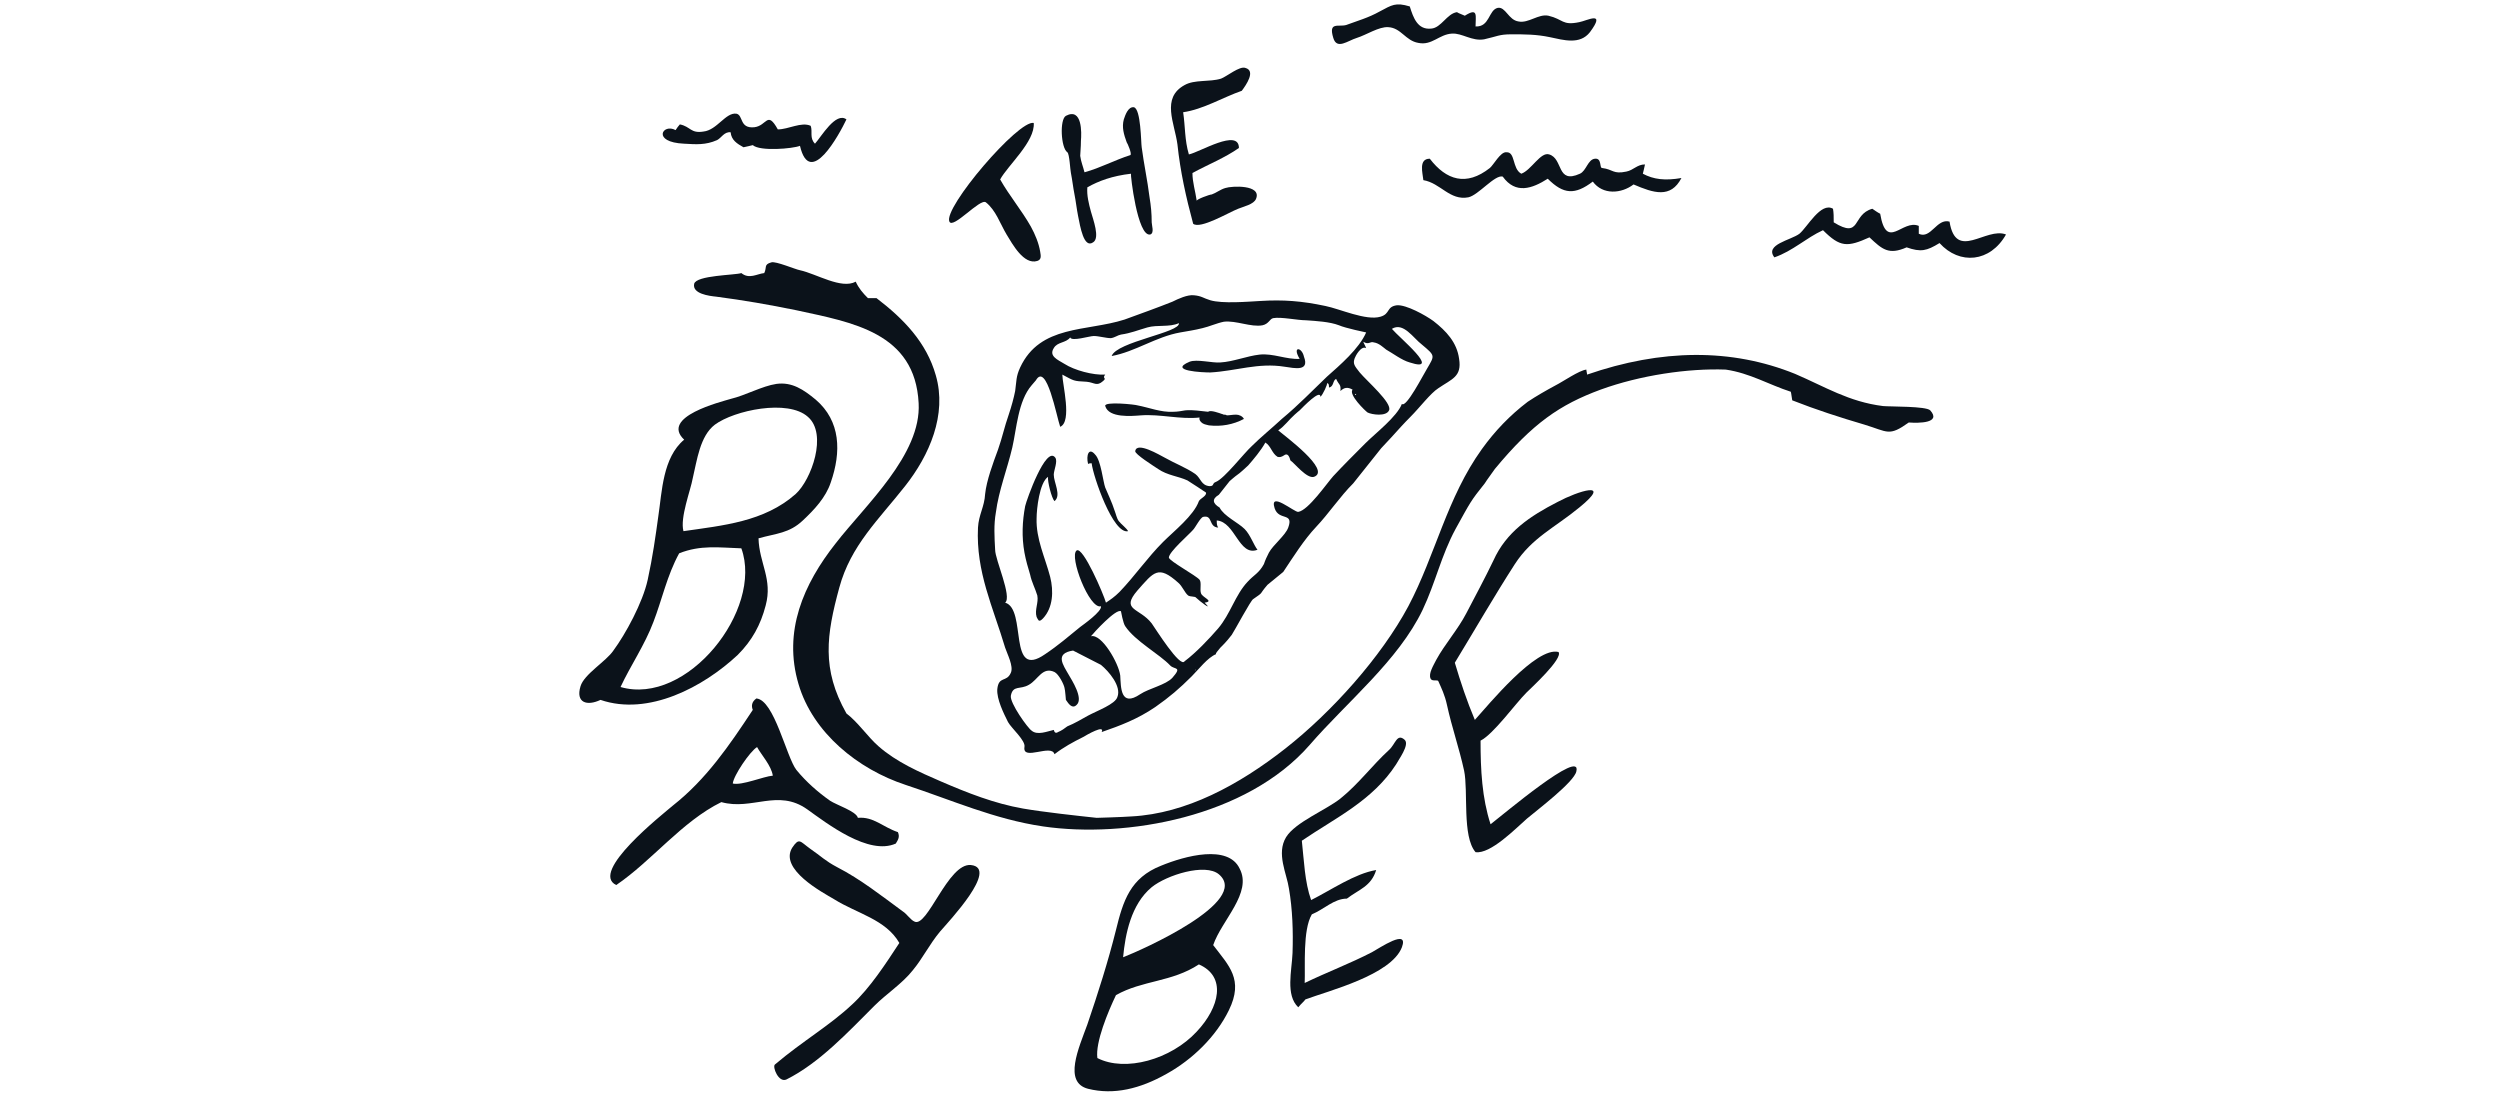 <?xml version="1.0" encoding="utf-8"?>
<!-- Generator: Adobe Illustrator 28.0.0, SVG Export Plug-In . SVG Version: 6.00 Build 0)  -->
<svg version="1.1" id="Layer_1" xmlns="http://www.w3.org/2000/svg" xmlns:xlink="http://www.w3.org/1999/xlink" x="0px" y="0px"
	 viewBox="0 0 349.7 153" style="enable-background:new 0 0 349.7 153;" xml:space="preserve">
<style type="text/css">
	.st0{fill:#0B121A;}
</style>
<g>
	<path class="st0" d="M270,57.4c-0.6-0.6-5.5-0.5-6.6-0.6c-4.8-0.6-8.1-2.7-12.3-4.5c-8.9-3.6-18.7-3.5-29.1,0.1
		c0-0.2-0.1-0.5-0.1-0.7c-1,0.1-3.3,1.7-4.3,2.2c-1.3,0.7-2.7,1.5-3.9,2.3c-2.5,1.9-4.6,4.1-6.4,6.6c-4.9,6.8-6.5,14.8-10.3,22
		c-3.8,7.1-10.7,14.8-17.2,19.9s-13.9,9.1-21.5,9.5c-1.3,0.1-4.9,0.2-4.9,0.2c-2.8-0.3-7.4-0.8-10.3-1.3c-4-0.7-7.8-2.2-11.5-3.8
		c-3-1.3-6.2-2.7-8.7-4.9c-1.5-1.3-2.9-3.4-4.5-4.6c-3.5-6.2-2.8-11-1-17.6c1.6-5.9,5.5-9.5,9.2-14.2c3.4-4.3,5.9-10,4.3-15.5
		c-1.3-4.6-4.5-7.9-8.3-10.8c-0.4,0-0.9,0-1.2,0c-0.7-0.7-1.3-1.4-1.7-2.3c-2,1.1-5.5-1.1-7.8-1.6c-0.6-0.1-3.4-1.3-4-1.1
		c-1.1,0.3-0.6,0.7-1,1.5c-1,0.1-2.1,0.9-3.2,0c-0.9,0.3-6.3,0.3-6.6,1.5c-0.3,1.4,2.1,1.7,3.1,1.8c3.8,0.5,7.3,1.1,11.2,1.9
		c7.8,1.7,16.6,3.1,17.1,13c0.4,7.2-7.5,14.3-11.6,19.6c-4.5,5.7-7.4,12.3-5.2,19.7c2,6.8,8.3,11.9,15,14.1
		c6.4,2.1,12.4,4.8,19.2,5.8c11.6,1.7,28.5-1.3,37.3-11.4c5.2-6,12.4-11.8,15.8-18.9c1.8-3.8,2.6-7.6,4.6-11.3
		c2.1-3.8,2.1-3.9,4.1-6.4c0.3-0.5,1-1.4,1.4-2c5.3-6.4,9.1-9,14.8-11.1c5.5-2,12.2-3,17.5-2.8c3.4,0.5,6,2.1,9.1,3.1
		c0.1,0.4,0.1,0.7,0.2,1.2c3.3,1.3,6.7,2.4,10.1,3.4c3.3,1,3.4,1.7,6.2-0.3C268.4,59.2,271.6,59.2,270,57.4z"/>
	<path class="st0" d="M84,97.9c-1.9,0.9-3.5,0.4-2.8-1.9c0.5-1.7,3.6-3.5,4.6-5c1.7-2.3,4.1-6.7,4.8-9.9c0.7-3.2,1.1-6.1,1.5-9
		c0.5-3.3,0.6-8.1,3.6-10.6c-3.4-3.2,5.2-5.3,6.5-5.7c2.1-0.5,4.4-1.8,6.4-2.1c2.2-0.3,3.8,0.8,5.5,2.2c3.5,3,3.6,7.3,2.1,11.6
		c-0.7,2.1-2.3,3.8-3.9,5.3c-1.9,1.8-3.7,1.8-6.2,2.5c0.1,3.5,2,5.7,1,9.4c-0.7,2.7-1.9,4.9-3.9,6.9C98.4,96.1,90.7,100.2,84,97.9z
		 M95.6,74.3c5.5-0.8,11.3-1.3,15.7-5.2c2.2-2,4.5-8.4,1.7-10.8c-2.8-2.5-10.3-0.9-13,1.1c-2.1,1.6-2.5,5-3.1,7.5
		C96.6,68.6,95.1,72.4,95.6,74.3z M86.8,96.1c9.3,2.7,20-10.8,16.9-19.4c-3.1-0.1-5.7-0.5-8.7,0.7c-1.7,3.1-2.4,6.5-3.6,9.6
		C90.2,90.2,88.2,93.1,86.8,96.1z"/>
	<path class="st0" d="M169.7,132.2c2.2,2.9,4.3,4.8,2.2,9.1c-1.8,3.7-5.1,6.9-8.7,8.9c-3.7,2.1-7.4,3-11,2.1c-3.5-0.9-1.3-5.7-0.1-9
		c1.5-4.4,2.9-8.8,4-13.2c1-4.1,2-7.3,6.3-9c3.4-1.4,9.4-3,11,0.4C175.2,124.9,170.9,128.7,169.7,132.2z M153.5,148
		c3.9,2,10.3,0.2,13.9-3.7c3.2-3.4,4.2-7.7,0.3-9.4c-3.8,2.5-7.9,2.2-11.6,4.3C155,141.5,153.2,145.8,153.5,148z M157.1,133.9
		c2.6-1,17.9-7.8,13.4-11.6c-1.9-1.6-7.3,0.1-9.4,1.8C158.2,126.5,157.4,130.7,157.1,133.9z"/>
	<path class="st0" d="M208.5,115.3c1.7-1.3,12.8-10.7,12-7.4c-0.3,1.5-5.6,5.5-6.9,6.6c-1.6,1.4-5.1,5-7.2,4.7
		c-1.9-2.2-1-8.5-1.6-11.4c-0.7-3.2-1.7-6-2.4-9.2c-0.3-1.4-0.8-2.4-1.2-3.3c-0.1-0.3-0.9,0.1-1.1-0.4c-0.3-0.7,0.4-1.8,0.8-2.6
		c1.2-2.2,3-4.2,4.2-6.5c1.3-2.5,2.6-4.9,3.8-7.4c1.8-4,5.1-6.2,9-8.2c2.8-1.5,7.8-3.1,3,0.8c-3.4,2.8-6.6,4.2-9,7.9
		c-2.9,4.5-5.6,9.2-8.4,13.8c0.8,2.7,1.7,5.4,2.8,8c1.9-2.1,8.6-10.3,11.7-9.5c0.7,0.9-3.9,5.1-4.5,5.7c-1.5,1.5-4.6,5.8-6.4,6.7
		C207.1,107.7,207.3,111.6,208.5,115.3z"/>
	<path class="st0" d="M86.2,123.8c-3.8-1.8,6.5-9.9,7.9-11.1c4.7-3.7,7.9-8.4,11.2-13.4c-0.2-0.5-0.2-1.1,0.5-1.6
		c2.5,0.2,4.2,8.2,5.6,10c1.4,1.7,3,3.1,4.7,4.3c0.9,0.6,3.7,1.5,3.9,2.4c2.2-0.2,3.5,1.3,5.6,2c0.3,0.7,0,1.1-0.3,1.6
		c-3.8,1.7-9.6-2.8-12.4-4.8c-4.1-2.9-7.7,0.2-12-1C95.4,114.9,91.2,120.4,86.2,123.8z M105.9,104.5c-1,0.6-3.3,4-3.4,5.1
		c1.3,0.3,4.3-1,5.6-1.1C107.9,107.1,106.5,105.6,105.9,104.5z"/>
	<path class="st0" d="M135.8,121c-3.2-0.3-6.1,8.9-7.9,7.9c-0.5-0.2-1.1-1.1-1.6-1.4c-3-2.2-5.9-4.5-9.2-6.2
		c-1.7-0.9-2.2-1.5-3.8-2.6c-1.4-1-1.5-1.6-2.5-0.1c-1.8,3,4.2,6.2,5.9,7.2c3.2,2,7.2,2.8,9.1,6.1c-1.9,2.9-4.1,6.3-6.6,8.6
		c-3.2,3-6.9,5.1-10.8,8.4c-0.4,0.3,0.5,2.6,1.6,2.1c4.6-2.3,8.6-6.6,12.3-10.3c1.7-1.7,3.9-3.1,5.4-5c1.4-1.7,2.3-3.6,3.8-5.4
		C132.7,128.9,139.8,121.4,135.8,121z"/>
	<path class="st0" d="M182.1,117.6c0.3,2.7,0.4,5.8,1.3,8.3c2.8-1.4,6.1-3.7,9.1-4.2c-0.7,2.3-2.4,2.7-4.1,4c-1.8,0-3.2,1.5-4.9,2.2
		c-1.3,2.2-0.9,7.3-1,9.6c3.1-1.5,6.3-2.7,9.4-4.3c1.1-0.6,5.2-3.4,4.2-0.7c-1.5,3.9-10.3,6.1-13.5,7.3c-0.2,0.3-0.6,0.6-1,1.1
		c-1.8-1.7-0.9-5.1-0.8-7.6c0.1-3,0-6.1-0.5-9c-0.3-2.1-1.8-4.9-0.4-7.2c1.3-2.1,5.6-3.8,7.6-5.4c2.6-2.1,4.4-4.6,6.8-6.8
		c0.9-0.8,1.1-2.4,2.2-1.4c0.7,0.7-0.9,2.8-1.2,3.4C192,112,186.8,114.4,182.1,117.6z"/>
	<path class="st0" d="M206.4,3.7c2,0.1,1.8-2.3,3.1-2.6c1.1-0.2,1.5,1.7,2.9,1.9c1.4,0.3,2.8-1.1,4.2-0.8c2.1,0.5,1.9,1.4,4.3,0.9
		c1.1-0.2,3.8-1.7,1.5,1.4c-1.4,1.8-3.7,1.1-5.6,0.7c-1.9-0.4-3.5-0.4-5.4-0.4c-1.7,0-2,0.3-3.8,0.7c-1.7,0.3-3.1-0.9-4.5-0.8
		c-1.8,0.1-2.8,1.7-4.7,1.3c-1.8-0.3-2.4-2.1-4.2-2.2c-1.3-0.1-3.1,1.1-4.4,1.5s-2.8,1.7-3.3,0c-0.7-2.3,0.7-1.5,1.8-1.8
		c1.6-0.6,3.1-1,4.7-1.9c1.7-0.9,2.2-1.3,4.2-0.7c0.5,1.6,1.1,3.3,3,3.1c1.4-0.1,2.2-2.1,3.6-2.3c0.3,0.2,0.7,0.3,1.1,0.5
		C206.8,1,206.4,2.2,206.4,3.7c-0.1,0.1-0.2,0.1-0.2,0.1C206.3,3.7,206.4,3.7,206.4,3.7z"/>
	<path class="st0" d="M173.7,12.7c-2.6,0.9-5.4,2.6-8.2,3c0.3,2,0.2,3.9,0.8,5.9c1.5-0.3,7-3.7,7-0.9c-2,1.4-4.3,2.3-6.5,3.5
		c0,1.3,0.4,2.5,0.6,3.9c-0.1-0.2,1.8-0.9,2.1-0.9c0.6-0.2,1.2-0.7,1.9-0.9c0.9-0.3,5.1-0.5,4.3,1.5c-0.3,0.8-1.8,1.1-2.5,1.4
		c-1.3,0.5-5.3,2.9-6.3,2.1c-1-3.7-1.8-7.3-2.2-11.1c-0.4-3-2.3-6.5,1-8.3c1.4-0.8,3.5-0.4,5.1-0.9c0.8-0.3,2.6-1.8,3.4-1.5
		C175.7,9.9,174.3,11.9,173.7,12.7z"/>
	<path class="st0" d="M212.8,24.3c1.4-0.5,2.7-3.1,3.9-2.7c2,0.6,1,4.2,4.3,2.7c0.9-0.4,1.1-2,2.1-2.1s0.6,1.3,1,1.3
		c1.6,0.2,1.5,0.9,3.4,0.5c1-0.2,1.5-1,2.6-1c-0.1,0.5-0.2,0.9-0.3,1.3c1.5,0.8,3.1,1,5.4,0.6c-1.5,2.9-3.9,2.1-6.7,0.9
		c-1.7,1.3-4.3,1.5-5.7-0.4c-2.5,1.9-4.1,1.8-6.3-0.4c-2.2,1.4-4.5,2.2-6.3-0.3c-1.1-0.3-3.4,2.6-4.8,2.9c-2.6,0.5-3.9-2-6.3-2.4
		c-0.1-1-0.7-3,0.9-3c2.3,3,5.1,3.9,8.4,1.3c0.5-0.4,1.5-2.3,2.3-2.2C212,21.2,211.5,23.6,212.8,24.3z"/>
	<path class="st0" d="M268.4,31.6c0,0.5,0,0.8,0,1.1c1.7,0.8,2.5-2.2,4.3-1.7c0.9,5.6,5.1,0.7,7.9,1.8c-2.2,3.9-6.5,4.3-9.3,1.2
		c-1.8,1.1-2.6,1.3-4.6,0.6c-2.5,1.1-3.4,0.3-5.2-1.4c-3.1,1.4-4.1,1.4-6.5-1c-2.4,1.1-4.2,2.9-6.8,3.8c-1.4-1.8,2.3-2.4,3.5-3.3
		c1.1-0.9,3-4.5,4.7-3.5c0.1,0.6,0.1,1.1,0.1,1.9c3.9,2.4,2.5-1.1,5.4-1.9c0.3,0.2,0.7,0.5,1.1,0.7
		C263.9,35.2,266.1,30.6,268.4,31.6z"/>
	<path class="st0" d="M151.2,19.7c0,0.9-0.1,1.8-0.1,2.1c0.1,0.8,0.4,1.5,0.6,2.3c2.2-0.6,4.2-1.7,6.4-2.4c0.3-0.1-0.4-1.7-0.5-1.8
		c-0.4-1.1-0.7-2.1-0.4-3.2c0.2-0.6,0.6-1.8,1.4-1.7c1,0.2,1,5,1.1,5.6c0.3,2.3,0.8,4.6,1.1,7c0.2,1.2,0.3,2.3,0.3,3.5
		c0,0.4,0.4,1.5-0.2,1.7c-1.8,0.4-2.8-8.5-2.7-8.5c-2.6,0.3-4.5,1-6.1,1.9c-0.1,1.1,0.2,2.3,0.5,3.4s1.3,3.7,0.3,4.3
		c-1.3,0.9-1.8-2.2-2.1-3.7c-0.2-1-0.3-2-0.5-3s-0.3-2-0.5-3c-0.1-0.4-0.2-2.7-0.5-2.9c-0.9-0.6-1.1-4.6-0.2-5.1
		C151.4,15,151.3,18.6,151.2,19.7z"/>
	<path class="st0" d="M139.9,25.1c1.3,2.3,3,4.3,4.3,6.6c0.6,1.1,1.1,2.3,1.3,3.5c0.1,0.6,0.2,1.1-0.4,1.3c-1.9,0.6-3.5-2.4-4.3-3.7
		c-0.9-1.5-1.5-3.4-2.9-4.5c-0.8-0.6-4.6,3.8-5.1,2.7c-0.9-1.9,9.7-14.3,11.8-13.8C144.8,19.8,141,23.1,139.9,25.1z"/>
	<path class="st0" d="M111.9,20.4c-1,0.4-5.6,0.8-6.6-0.1c-0.4,0.1-0.8,0.2-1.3,0.3c-0.9-0.5-1.7-1-1.8-2.1
		c-0.9-0.1-1.3,0.8-1.9,1.1c-1.6,0.7-2.9,0.6-4.6,0.5c-4.6-0.2-3-2.9-1.2-1.9c0.2-0.3,0.4-0.6,0.6-0.8c1.5,0.3,1.5,1.3,3.3,1
		c1.9-0.2,3.1-2.7,4.6-2.5c1,0.2,0.4,2.1,2.5,1.9c1.8-0.2,1.8-2.4,3.3,0.3c1.5,0,3.3-1.1,4.6-0.5c0.3,0.8-0.2,1.7,0.6,2.5
		c0.9-1,2.9-4.5,4.4-3.4C117.4,18.8,113.3,26.4,111.9,20.4z"/>
	<g>
		<path class="st0" d="M147.5,105.5c1.3-1,2.6-1.7,4-2.4c0.5-0.3,3.1-1.8,2.6-0.7c2.6-0.9,5-1.8,7.5-3.5c2-1.4,3.4-2.6,5.1-4.3
			c1-1,2.2-2.6,3.4-3.1c-0.1-0.1,0.2-0.4,0.6-0.9l0.3-0.3c0.5-0.5,1-1.1,1.3-1.5c0.4-0.6,2.7-4.9,3-5c1.6-1.1,0.7-0.5,2-2l2.2-1.8
			c1.4-2.1,2.9-4.5,4.6-6.3c1.8-1.9,3.3-4.2,5.2-6.1l3.9-4.9c0.5-0.5,0.9-1,1.4-1.5c0.9-1,1.8-2,2.7-2.9c1.3-1.3,2.8-3.3,3.9-4
			c1.9-1.3,3.3-1.6,2.9-4.1c-0.3-2.3-1.8-3.9-3.6-5.3c-1.1-0.8-3.8-2.3-5.1-2.2c-1.5,0.2-0.9,1.2-2.3,1.6c-2,0.6-5.7-1.1-7.7-1.5
			c-3.3-0.7-5.9-0.9-9.1-0.7c-1.8,0.1-5.3,0.4-7-0.1c-1-0.3-1.2-0.6-2.3-0.7c-0.9-0.1-2.2,0.5-3,0.9c-2,0.8-4.5,1.7-6.7,2.5
			c-5.3,1.7-11.8,0.7-14.6,6.7c-0.6,1.3-0.5,1.9-0.7,3.3c-0.2,1-0.5,2.1-0.9,3.3c-0.6,1.7-0.9,3.2-1.5,4.9c-0.7,1.9-1.6,4.3-1.8,6.2
			c-0.1,1.8-0.9,2.9-1,4.7c-0.3,6.2,2.1,11.1,3.8,16.8c0.3,0.9,1.2,2.6,0.8,3.5c-0.6,1.4-1.7,0.4-1.9,2.3c-0.1,1.4,0.9,3.4,1.5,4.6
			c0.5,0.9,2.5,2.6,2.3,3.5C143,106.5,147.1,104,147.5,105.5z M167.3,93.7C167,93.9,167.2,93.6,167.3,93.7L167.3,93.7z M161.1,87.2
			c-1.7-2.2-4.4-1.8-2-4.6c2.3-2.6,2.9-3.6,5.7-1.1c0.6,0.5,0.9,1.4,1.4,1.8c0.3,0.2,1,0.1,1.1,0.3c0.5,0.5,2.5,2,1.2,0.7
			c1.4-0.2-0.3-0.7-0.5-1.3c-0.2-0.5,0.1-1.5-0.2-1.9c-0.5-0.6-4.2-2.6-4.3-3.1c0-0.8,2.8-3.2,3.4-3.9c0.3-0.3,1-1.7,1.4-1.8
			c1.4-0.3,0.7,1.4,2.1,1.5c-0.2-0.3-0.2-0.6-0.2-1c2.6,0.2,3.1,5.1,5.7,4.1c-0.5-0.6-1-2.1-1.8-2.9c-0.9-0.9-2.9-1.8-3.5-3
			c-1-0.6-1.1-1.2-0.1-1.8c0.5-0.6,1-1.3,1.5-1.9c0,0,0.8-0.7,1.1-0.9c0.2-0.1,1.3-1.1,1.5-1.3c0.7-0.8,1.8-2.1,2.4-3.2
			c0.8,0.5,0.9,1.5,1.7,2c0.3,0.1,0.6,0,0.9-0.2c0.4-0.3,0.7-0.1,0.9,0.7c0.6,0.4,2.3,2.6,3.3,2.3c2.5-0.9-4.2-5.8-5-6.5
			c0.9-0.6,1.5-1.5,2.3-2.2c0.2-0.2,0.7-0.6,0.7-0.6c0.5-0.5,2.9-3,2.9-1.9c0.3-0.2,1.1-1.9,0.9-1.9c0.3,0,0.3,0.3,0.3,0.6
			c0.7-0.1,0.5-1,1-1.2c0.4,0.9,0.7,0.7,0.6,1.7c0.5-0.5,1-0.6,1.7-0.2c-0.6,0.7,1.8,3,2.1,3.2c0.6,0.3,2.6,0.6,3-0.3
			c0.5-1-3.1-4.1-4.1-5.3c-0.7-0.9-1-1.2-0.7-2c0.1-0.3,0.9-1.8,1.6-1.4c-0.1-0.3-0.3-0.6-0.4-0.9c0.8,0.5,0.9-0.1,1.5,0.1
			c0.7,0.1,1.3,0.7,1.7,1c0.9,0.5,2.2,1.5,3.3,1.8c4.6,1.5-1.5-3.5-2.5-4.7c1.6-1,3,1.3,4.2,2.2c1.9,1.6,1.8,1.5,0.7,3.4
			c-0.5,0.8-2.9,5.5-3.5,4.9c-0.7,1.8-3.7,4.1-5.1,5.5c-1.5,1.5-3.1,3.1-4.5,4.6c-0.9,1-3.5,4.8-4.9,5c-0.5,0.1-4.1-3-3.3-0.5
			c0.6,1.8,2.7,0.5,1.9,2.7c-0.4,1.1-2.1,2.4-2.7,3.5c-0.3,0.6-0.5,1-0.7,1.6c-0.7,1.3-1.4,1.5-2.3,2.5c-1.7,1.8-2.4,4.5-4.1,6.5
			c-1.3,1.5-3.1,3.4-4.7,4.6C165.1,93.5,161.6,87.9,161.1,87.2z M189.7,55.1C189.7,55.4,189.3,55.1,189.7,55.1L189.7,55.1z
			 M154.7,84.3c-0.3-1.1-3.2-7.9-4.1-7.3c-1.1,0.8,1.8,8.3,3.4,7.8c0.2,0.7-2.5,2.6-2.9,2.9c-1.6,1.3-3.1,2.6-4.9,3.8
			c-5.3,3.7-2.5-6.3-5.6-7.2c1-0.8-1.4-6-1.4-7.4c-0.1-1.8-0.2-3.5,0.1-5.2c0.4-3.1,1.6-6.1,2.3-9.1c0.6-2.6,0.8-6.5,2.7-8.7
			l0.6-0.7c1.5-2.6,2.9,5.1,3.4,6.5c1.7-0.7,0.3-6,0.3-7.3c1.7,0.9,1.5,0.9,3.4,1c1.1,0.1,1.4,0.7,2.3-0.1c0.6-0.5-0.2-0.3,0.3-0.9
			c-1.7,0.1-4.3-0.6-5.7-1.5c-1-0.6-2.2-1.1-1.5-2.2c0.5-0.9,1.7-0.7,2.3-1.5c0.2,0.6,2.7-0.2,3.3-0.2c0.7,0,1.7,0.3,2.4,0.3
			c0.6-0.1,0.9-0.4,1.4-0.5c1.4-0.2,2.3-0.6,3.7-1s3.1,0,4.4-0.6c0.3,1.3-8.7,2.6-9.4,4.6c3.3-0.6,6.2-2.7,9.6-3.3
			c1.1-0.2,1.9-0.3,3.1-0.6c0.9-0.2,2-0.7,3-0.9c1.7-0.2,3.8,0.8,5.4,0.5c0.9-0.2,1-0.9,1.5-1c1.1-0.2,3.4,0.3,4.6,0.3
			c1.4,0.1,3.3,0.2,4.6,0.7c0.9,0.4,3.8,1,3.8,1c-1,2.3-3.7,4.6-5.5,6.2c-2.2,2.1-3.9,3.9-6.3,5.9c-1.4,1.3-3,2.6-4.2,3.8
			c-1.1,1-3.8,4.5-5,5c-0.6,0.2-0.2,0.6-0.9,0.6c-1.2-0.1-1.2-1.1-2-1.7c-1.3-0.9-2.9-1.5-4.3-2.3c-0.6-0.3-3.9-2.3-4.1-0.9
			c-0.1,0.4,2.6,2.1,3.2,2.5c1.3,0.9,2.8,1,4.1,1.6c0.2,0.1,2.6,1.7,2.6,1.7c0.1,0.5-0.8,0.8-1,1.2c-0.7,2-3.5,4.2-5,5.7
			c-2.2,2.2-3.9,4.7-6.1,7C155.9,83.5,155.3,83.9,154.7,84.3z M156.7,94.5c-0.2-1.7-2.6-5.9-4.1-5.5c0.4-0.5,3.5-3.9,4.2-3.5
			c0,0,0.3,1.7,0.6,2.1c1.4,2.1,4.8,3.9,6.3,5.5c0.6,0.6,1.7,0.1,0.3,1.7c-0.9,1-3.3,1.5-4.5,2.3C156.7,99,156.8,96.1,156.7,94.5z
			 M141.4,97.3c0.3-1.5,1.3-0.8,2.5-1.5c1.3-0.7,1.9-2.6,3.6-1.8c0.6,0.3,1.3,1.7,1.4,2.2c0.1,0.3,0.2,1.8,0.2,1.7
			c0.4,0.6,0.9,1.3,1.5,0.7c1-0.9-0.7-3.5-1.1-4.2c-0.8-1.4-2-3,0.6-3.4l3.9,2c1.1,0.9,2.9,3,2.3,4.5c-0.3,1-2.8,1.9-4.1,2.6
			c-0.9,0.5-1.9,1.1-2.9,1.5c-0.4,0.3-0.8,0.6-1.3,0.8c-0.3,0.2-0.5,0.1-0.6-0.3c-0.9,0.2-2.3,0.8-3.1,0.1
			C143.8,101.9,141.2,98.3,141.4,97.3z"/>
		<path class="st0" d="M146.6,66.7c-0.1,0.6,0.5,3,0.9,3.4c1-0.8-0.1-2.6-0.1-3.7c0-0.6,0.6-1.9,0.2-2.4c-1.3-1.7-4,5.9-4.2,6.8
			c-0.4,2.1-0.5,4.3-0.1,6.5c0.2,1.1,0.5,2.1,0.8,3.1c0.2,1,0.7,1.9,1,2.9c0.2,1-0.4,2-0.1,3c0.1,0.2,0.2,0.4,0.3,0.5
			c0.2,0.1,0.4-0.1,0.6-0.3c1.4-1.5,1.5-3.8,1-5.8c-0.7-2.7-2-5.3-1.9-8.2C145,71.2,145.4,67.5,146.6,66.7z"/>
		<path class="st0" d="M181.8,50.2c-1.9,0.1-3.7-0.8-5.6-0.6c-1.8,0.2-3.7,1-5.5,1.1c-1.1,0.1-3.3-0.5-4.3-0.1
			c-3.1,1.3,1.9,1.5,2.9,1.5c3.6-0.2,6.7-1.4,10.4-0.8c1.4,0.2,3.5,0.7,2.7-1.4C182.1,48.5,180.7,48.4,181.8,50.2z"/>
		<path class="st0" d="M171.2,58c-0.1,0-0.2-0.1-0.3-0.1c-0.3-0.1-1.6-0.6-1.9-0.3c-1.1-0.1-2.1-0.3-3.2-0.2
			c-0.6,0.1-1.1,0.2-1.7,0.2c-1.7,0.1-3.4-0.6-5-0.9c-0.2-0.1-4.7-0.6-4.5,0.1c0.5,1.7,3.7,1.4,5,1.3c2.7-0.2,5.5,0.6,8.2,0.3
			c-0.1,0.3,0.1,0.6,0.4,0.8c0.3,0.2,0.6,0.2,0.9,0.3c1.7,0.2,3.4-0.1,4.9-0.9c-0.2-0.4-0.7-0.6-1.1-0.6c-0.5,0-0.9,0.1-1.3,0.1
			C171.5,58,171.3,58,171.2,58z"/>
		<path class="st0" d="M152.2,64.9c0.2-0.1,0.3-0.1,0.5-0.1c0.2,1.8,3,10,5.1,9.5c-0.2-0.4-1-1-1.3-1.4s-0.4-1-0.6-1.5
			c-0.3-1-1.1-2.7-1.3-3.2c-0.3-0.8-0.6-3.8-1.4-4.6C152.3,62.5,151.9,63.7,152.2,64.9z"/>
	</g>
</g>
</svg>
